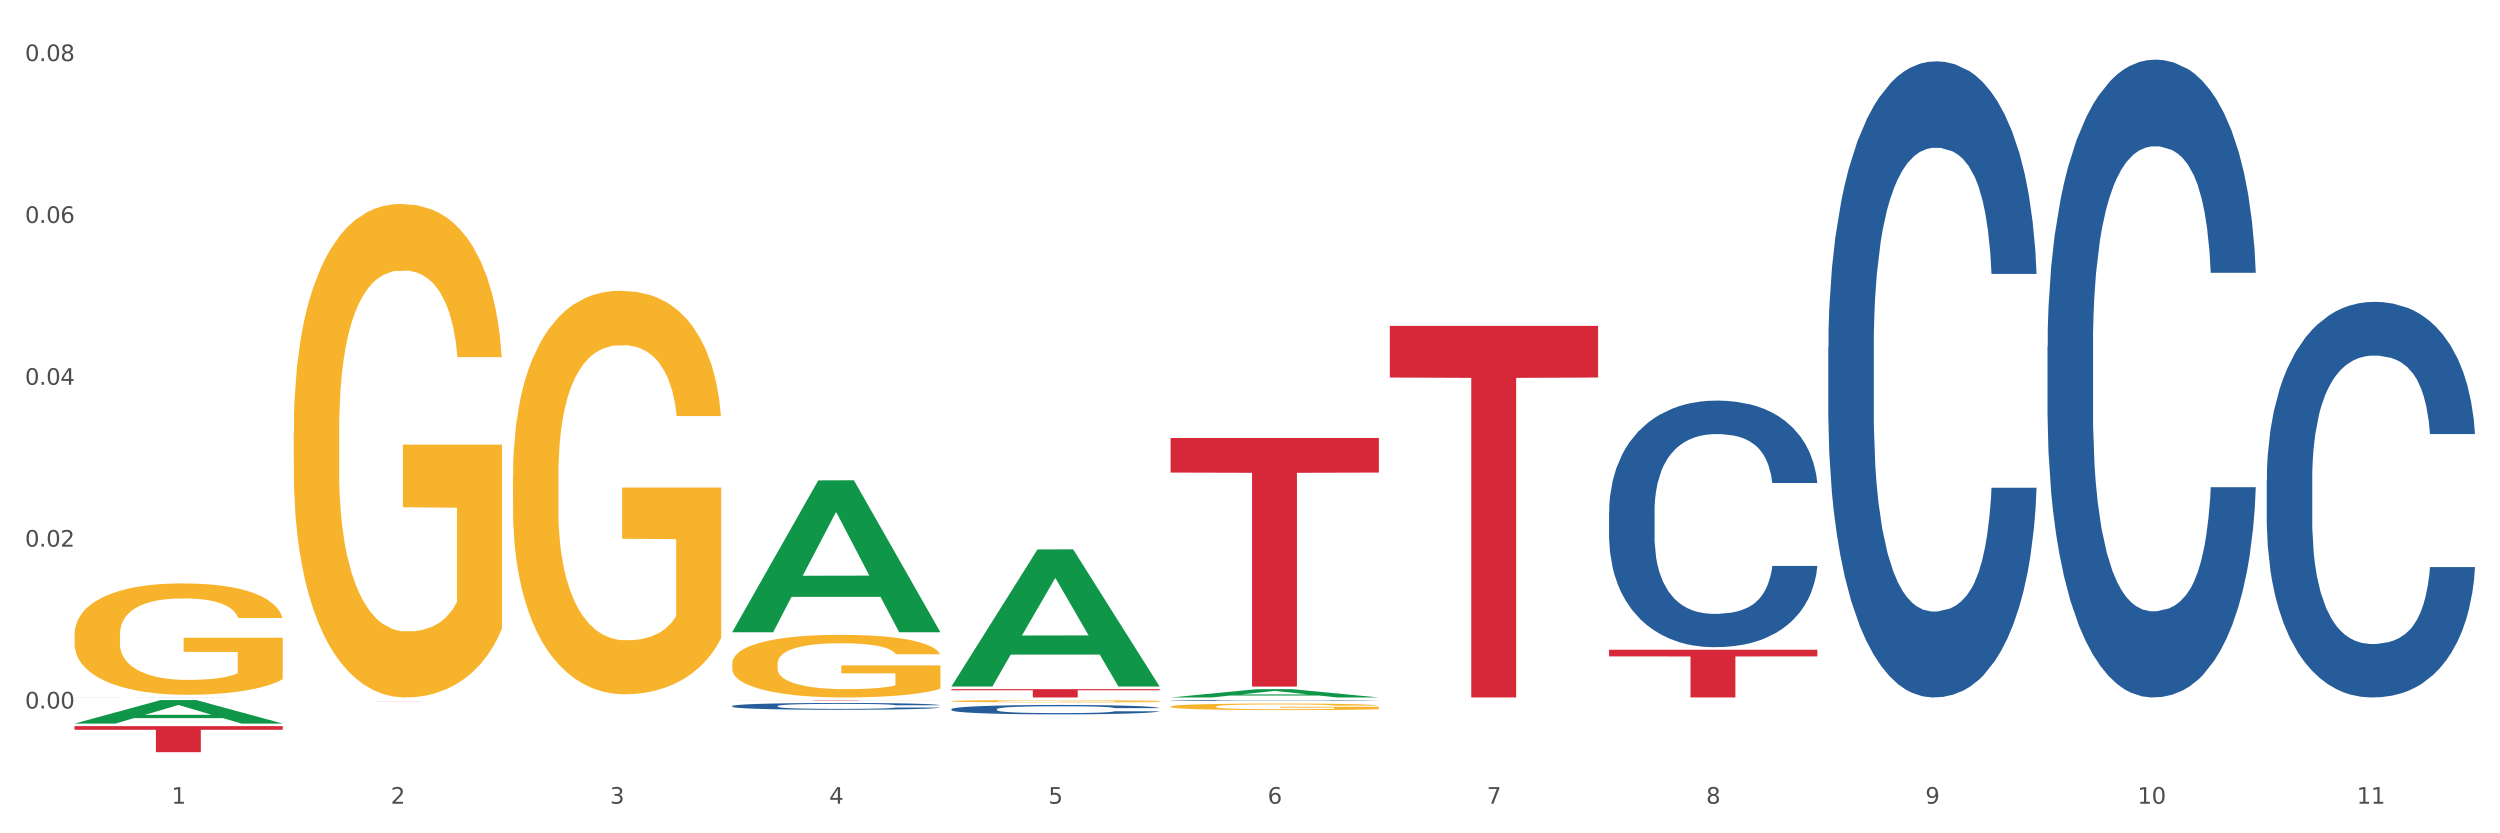 <?xml version="1.0" encoding="utf-8" standalone="no"?>
<!DOCTYPE svg PUBLIC "-//W3C//DTD SVG 1.1//EN"
  "http://www.w3.org/Graphics/SVG/1.1/DTD/svg11.dtd">
<svg xmlns:xlink="http://www.w3.org/1999/xlink" width="1080pt" height="360pt" viewBox="0 0 1080 360" xmlns="http://www.w3.org/2000/svg" version="1.1">
 <rect x="0" y="0" width="1080" height="360" fill="#333333" stroke="none"/>
 <defs>
  <style type="text/css">*{stroke-linejoin: round; stroke-linecap: butt}</style>
 </defs>
 <g id="figure_1">
  <g id="patch_1">
   <path d="M 0 360 
L 1080 360 
L 1080 0 
L 0 0 
z
" style="fill: #ffffff; stroke: #ffffff; stroke-linejoin: miter"/>
  </g>
  <g id="axes_1">
   <g id="matplotlib.axis_1">
    <g id="xtick_1">
     <g id="text_1">
      <!-- 1 -->
      <g style="fill: #4d4d4d" transform="translate(74.106 347.204) scale(0.096 -0.096)">
       <defs>
        <path id="DejaVuSans-31" d="M 794 531 
L 1825 531 
L 1825 4091 
L 703 3866 
L 703 4441 
L 1819 4666 
L 2450 4666 
L 2450 531 
L 3481 531 
L 3481 0 
L 794 0 
L 794 531 
z
" transform="scale(0.016)"/>
       </defs>
       <use xlink:href="#DejaVuSans-31"/>
      </g>
     </g>
    </g>
    <g id="xtick_2">
     <g id="text_2">
      <!-- 2 -->
      <g style="fill: #4d4d4d" transform="translate(168.812 347.204) scale(0.096 -0.096)">
       <defs>
        <path id="DejaVuSans-32" d="M 1228 531 
L 3431 531 
L 3431 0 
L 469 0 
L 469 531 
Q 828 903 1448 1529 
Q 2069 2156 2228 2338 
Q 2531 2678 2651 2914 
Q 2772 3150 2772 3378 
Q 2772 3750 2511 3984 
Q 2250 4219 1831 4219 
Q 1534 4219 1204 4116 
Q 875 4013 500 3803 
L 500 4441 
Q 881 4594 1212 4672 
Q 1544 4750 1819 4750 
Q 2544 4750 2975 4387 
Q 3406 4025 3406 3419 
Q 3406 3131 3298 2873 
Q 3191 2616 2906 2266 
Q 2828 2175 2409 1742 
Q 1991 1309 1228 531 
z
" transform="scale(0.016)"/>
       </defs>
       <use xlink:href="#DejaVuSans-32"/>
      </g>
     </g>
    </g>
    <g id="xtick_3">
     <g id="text_3">
      <!-- 3 -->
      <g style="fill: #4d4d4d" transform="translate(263.517 347.204) scale(0.096 -0.096)">
       <defs>
        <path id="DejaVuSans-33" d="M 2597 2516 
Q 3050 2419 3304 2112 
Q 3559 1806 3559 1356 
Q 3559 666 3084 287 
Q 2609 -91 1734 -91 
Q 1441 -91 1130 -33 
Q 819 25 488 141 
L 488 750 
Q 750 597 1062 519 
Q 1375 441 1716 441 
Q 2309 441 2620 675 
Q 2931 909 2931 1356 
Q 2931 1769 2642 2001 
Q 2353 2234 1838 2234 
L 1294 2234 
L 1294 2753 
L 1863 2753 
Q 2328 2753 2575 2939 
Q 2822 3125 2822 3475 
Q 2822 3834 2567 4026 
Q 2313 4219 1838 4219 
Q 1578 4219 1281 4162 
Q 984 4106 628 3988 
L 628 4550 
Q 988 4650 1302 4700 
Q 1616 4750 1894 4750 
Q 2613 4750 3031 4423 
Q 3450 4097 3450 3541 
Q 3450 3153 3228 2886 
Q 3006 2619 2597 2516 
z
" transform="scale(0.016)"/>
       </defs>
       <use xlink:href="#DejaVuSans-33"/>
      </g>
     </g>
    </g>
    <g id="xtick_4">
     <g id="text_4">
      <!-- 4 -->
      <g style="fill: #4d4d4d" transform="translate(358.223 347.204) scale(0.096 -0.096)">
       <defs>
        <path id="DejaVuSans-34" d="M 2419 4116 
L 825 1625 
L 2419 1625 
L 2419 4116 
z
M 2253 4666 
L 3047 4666 
L 3047 1625 
L 3713 1625 
L 3713 1100 
L 3047 1100 
L 3047 0 
L 2419 0 
L 2419 1100 
L 313 1100 
L 313 1709 
L 2253 4666 
z
" transform="scale(0.016)"/>
       </defs>
       <use xlink:href="#DejaVuSans-34"/>
      </g>
     </g>
    </g>
    <g id="xtick_5">
     <g id="text_5">
      <!-- 5 -->
      <g style="fill: #4d4d4d" transform="translate(452.928 347.204) scale(0.096 -0.096)">
       <defs>
        <path id="DejaVuSans-35" d="M 691 4666 
L 3169 4666 
L 3169 4134 
L 1269 4134 
L 1269 2991 
Q 1406 3038 1543 3061 
Q 1681 3084 1819 3084 
Q 2600 3084 3056 2656 
Q 3513 2228 3513 1497 
Q 3513 744 3044 326 
Q 2575 -91 1722 -91 
Q 1428 -91 1123 -41 
Q 819 9 494 109 
L 494 744 
Q 775 591 1075 516 
Q 1375 441 1709 441 
Q 2250 441 2565 725 
Q 2881 1009 2881 1497 
Q 2881 1984 2565 2268 
Q 2250 2553 1709 2553 
Q 1456 2553 1204 2497 
Q 953 2441 691 2322 
L 691 4666 
z
" transform="scale(0.016)"/>
       </defs>
       <use xlink:href="#DejaVuSans-35"/>
      </g>
     </g>
    </g>
    <g id="xtick_6">
     <g id="text_6">
      <!-- 6 -->
      <g style="fill: #4d4d4d" transform="translate(547.634 347.204) scale(0.096 -0.096)">
       <defs>
        <path id="DejaVuSans-36" d="M 2113 2584 
Q 1688 2584 1439 2293 
Q 1191 2003 1191 1497 
Q 1191 994 1439 701 
Q 1688 409 2113 409 
Q 2538 409 2786 701 
Q 3034 994 3034 1497 
Q 3034 2003 2786 2293 
Q 2538 2584 2113 2584 
z
M 3366 4563 
L 3366 3988 
Q 3128 4100 2886 4159 
Q 2644 4219 2406 4219 
Q 1781 4219 1451 3797 
Q 1122 3375 1075 2522 
Q 1259 2794 1537 2939 
Q 1816 3084 2150 3084 
Q 2853 3084 3261 2657 
Q 3669 2231 3669 1497 
Q 3669 778 3244 343 
Q 2819 -91 2113 -91 
Q 1303 -91 875 529 
Q 447 1150 447 2328 
Q 447 3434 972 4092 
Q 1497 4750 2381 4750 
Q 2619 4750 2861 4703 
Q 3103 4656 3366 4563 
z
" transform="scale(0.016)"/>
       </defs>
       <use xlink:href="#DejaVuSans-36"/>
      </g>
     </g>
    </g>
    <g id="xtick_7">
     <g id="text_7">
      <!-- 7 -->
      <g style="fill: #4d4d4d" transform="translate(642.339 347.204) scale(0.096 -0.096)">
       <defs>
        <path id="DejaVuSans-37" d="M 525 4666 
L 3525 4666 
L 3525 4397 
L 1831 0 
L 1172 0 
L 2766 4134 
L 525 4134 
L 525 4666 
z
" transform="scale(0.016)"/>
       </defs>
       <use xlink:href="#DejaVuSans-37"/>
      </g>
     </g>
    </g>
    <g id="xtick_8">
     <g id="text_8">
      <!-- 8 -->
      <g style="fill: #4d4d4d" transform="translate(737.044 347.204) scale(0.096 -0.096)">
       <defs>
        <path id="DejaVuSans-38" d="M 2034 2216 
Q 1584 2216 1326 1975 
Q 1069 1734 1069 1313 
Q 1069 891 1326 650 
Q 1584 409 2034 409 
Q 2484 409 2743 651 
Q 3003 894 3003 1313 
Q 3003 1734 2745 1975 
Q 2488 2216 2034 2216 
z
M 1403 2484 
Q 997 2584 770 2862 
Q 544 3141 544 3541 
Q 544 4100 942 4425 
Q 1341 4750 2034 4750 
Q 2731 4750 3128 4425 
Q 3525 4100 3525 3541 
Q 3525 3141 3298 2862 
Q 3072 2584 2669 2484 
Q 3125 2378 3379 2068 
Q 3634 1759 3634 1313 
Q 3634 634 3220 271 
Q 2806 -91 2034 -91 
Q 1263 -91 848 271 
Q 434 634 434 1313 
Q 434 1759 690 2068 
Q 947 2378 1403 2484 
z
M 1172 3481 
Q 1172 3119 1398 2916 
Q 1625 2713 2034 2713 
Q 2441 2713 2670 2916 
Q 2900 3119 2900 3481 
Q 2900 3844 2670 4047 
Q 2441 4250 2034 4250 
Q 1625 4250 1398 4047 
Q 1172 3844 1172 3481 
z
" transform="scale(0.016)"/>
       </defs>
       <use xlink:href="#DejaVuSans-38"/>
      </g>
     </g>
    </g>
    <g id="xtick_9">
     <g id="text_9">
      <!-- 9 -->
      <g style="fill: #4d4d4d" transform="translate(831.75 347.204) scale(0.096 -0.096)">
       <defs>
        <path id="DejaVuSans-39" d="M 703 97 
L 703 672 
Q 941 559 1184 500 
Q 1428 441 1663 441 
Q 2288 441 2617 861 
Q 2947 1281 2994 2138 
Q 2813 1869 2534 1725 
Q 2256 1581 1919 1581 
Q 1219 1581 811 2004 
Q 403 2428 403 3163 
Q 403 3881 828 4315 
Q 1253 4750 1959 4750 
Q 2769 4750 3195 4129 
Q 3622 3509 3622 2328 
Q 3622 1225 3098 567 
Q 2575 -91 1691 -91 
Q 1453 -91 1209 -44 
Q 966 3 703 97 
z
M 1959 2075 
Q 2384 2075 2632 2365 
Q 2881 2656 2881 3163 
Q 2881 3666 2632 3958 
Q 2384 4250 1959 4250 
Q 1534 4250 1286 3958 
Q 1038 3666 1038 3163 
Q 1038 2656 1286 2365 
Q 1534 2075 1959 2075 
z
" transform="scale(0.016)"/>
       </defs>
       <use xlink:href="#DejaVuSans-39"/>
      </g>
     </g>
    </g>
    <g id="xtick_10">
     <g id="text_10">
      <!-- 10 -->
      <g style="fill: #4d4d4d" transform="translate(923.401 347.204) scale(0.096 -0.096)">
       <defs>
        <path id="DejaVuSans-30" d="M 2034 4250 
Q 1547 4250 1301 3770 
Q 1056 3291 1056 2328 
Q 1056 1369 1301 889 
Q 1547 409 2034 409 
Q 2525 409 2770 889 
Q 3016 1369 3016 2328 
Q 3016 3291 2770 3770 
Q 2525 4250 2034 4250 
z
M 2034 4750 
Q 2819 4750 3233 4129 
Q 3647 3509 3647 2328 
Q 3647 1150 3233 529 
Q 2819 -91 2034 -91 
Q 1250 -91 836 529 
Q 422 1150 422 2328 
Q 422 3509 836 4129 
Q 1250 4750 2034 4750 
z
" transform="scale(0.016)"/>
       </defs>
       <use xlink:href="#DejaVuSans-31"/>
       <use xlink:href="#DejaVuSans-30" transform="translate(63.623 0)"/>
      </g>
     </g>
    </g>
    <g id="xtick_11">
     <g id="text_11">
      <!-- 11 -->
      <g style="fill: #4d4d4d" transform="translate(1018.107 347.204) scale(0.096 -0.096)">
       <use xlink:href="#DejaVuSans-31"/>
       <use xlink:href="#DejaVuSans-31" transform="translate(63.623 0)"/>
      </g>
     </g>
    </g>
    <g id="xtick_12"/>
    <g id="xtick_13"/>
    <g id="xtick_14"/>
    <g id="xtick_15"/>
    <g id="xtick_16"/>
    <g id="xtick_17"/>
    <g id="xtick_18"/>
    <g id="xtick_19"/>
    <g id="xtick_20"/>
    <g id="xtick_21"/>
   </g>
   <g id="matplotlib.axis_2">
    <g id="ytick_1">
     <g id="text_12">
      <!-- 0.00 -->
      <g style="fill: #4d4d4d" transform="translate(10.8 306.071) scale(0.096 -0.096)">
       <defs>
        <path id="DejaVuSans-2e" d="M 684 794 
L 1344 794 
L 1344 0 
L 684 0 
L 684 794 
z
" transform="scale(0.016)"/>
       </defs>
       <use xlink:href="#DejaVuSans-30"/>
       <use xlink:href="#DejaVuSans-2e" transform="translate(63.623 0)"/>
       <use xlink:href="#DejaVuSans-30" transform="translate(95.41 0)"/>
       <use xlink:href="#DejaVuSans-30" transform="translate(159.033 0)"/>
      </g>
     </g>
    </g>
    <g id="ytick_2">
     <g id="text_13">
      <!-- 0.02 -->
      <g style="fill: #4d4d4d" transform="translate(10.8 236.151) scale(0.096 -0.096)">
       <use xlink:href="#DejaVuSans-30"/>
       <use xlink:href="#DejaVuSans-2e" transform="translate(63.623 0)"/>
       <use xlink:href="#DejaVuSans-30" transform="translate(95.41 0)"/>
       <use xlink:href="#DejaVuSans-32" transform="translate(159.033 0)"/>
      </g>
     </g>
    </g>
    <g id="ytick_3">
     <g id="text_14">
      <!-- 0.04 -->
      <g style="fill: #4d4d4d" transform="translate(10.8 166.231) scale(0.096 -0.096)">
       <use xlink:href="#DejaVuSans-30"/>
       <use xlink:href="#DejaVuSans-2e" transform="translate(63.623 0)"/>
       <use xlink:href="#DejaVuSans-30" transform="translate(95.41 0)"/>
       <use xlink:href="#DejaVuSans-34" transform="translate(159.033 0)"/>
      </g>
     </g>
    </g>
    <g id="ytick_4">
     <g id="text_15">
      <!-- 0.06 -->
      <g style="fill: #4d4d4d" transform="translate(10.8 96.311) scale(0.096 -0.096)">
       <use xlink:href="#DejaVuSans-30"/>
       <use xlink:href="#DejaVuSans-2e" transform="translate(63.623 0)"/>
       <use xlink:href="#DejaVuSans-30" transform="translate(95.41 0)"/>
       <use xlink:href="#DejaVuSans-36" transform="translate(159.033 0)"/>
      </g>
     </g>
    </g>
    <g id="ytick_5">
     <g id="text_16">
      <!-- 0.08 -->
      <g style="fill: #4d4d4d" transform="translate(10.8 26.391) scale(0.096 -0.096)">
       <use xlink:href="#DejaVuSans-30"/>
       <use xlink:href="#DejaVuSans-2e" transform="translate(63.623 0)"/>
       <use xlink:href="#DejaVuSans-30" transform="translate(95.41 0)"/>
       <use xlink:href="#DejaVuSans-38" transform="translate(159.033 0)"/>
      </g>
     </g>
    </g>
    <g id="ytick_6"/>
    <g id="ytick_7"/>
    <g id="ytick_8"/>
    <g id="ytick_9"/>
   </g>
   <g id="PolyCollection_1">
    <path d="M 32.175 312.57 
L 32.268 312.56 
L 69.369 302.433 
L 84.766 302.424 
L 122.145 312.589 
L 104.337 312.589 
L 96.267 310.222 
L 57.96 310.222 
L 57.682 310.26 
L 49.891 312.589 
L 32.175 312.589 
L 32.175 312.57 
L 62.783 308.809 
L 91.444 308.8 
L 77.253 304.59 
L 77.067 304.571 
L 76.882 304.6 
L 62.691 308.8 
L 62.783 308.809 
L 32.175 312.57 
z
" clip-path="url(#pf0d6235895)" style="fill: #109648"/>
    <path d="M 316.291 302.424 
L 406.262 302.424 
L 406.262 302.445 
L 370.871 302.445 
L 370.871 302.574 
L 351.469 302.574 
L 351.469 302.445 
L 316.291 302.445 
L 316.291 302.424 
L 316.291 302.424 
z
" clip-path="url(#pf0d6235895)" style="fill: #d62839"/>
    <path d="M 410.997 297.696 
L 500.967 297.696 
L 500.967 298.199 
L 465.576 298.203 
L 465.576 301.317 
L 446.175 301.317 
L 446.175 298.203 
L 410.997 298.199 
L 410.997 297.699 
L 410.997 297.696 
z
" clip-path="url(#pf0d6235895)" style="fill: #d62839"/>
    <path d="M 505.702 189.23 
L 595.673 189.23 
L 595.673 204.152 
L 560.281 204.253 
L 560.281 296.611 
L 540.88 296.611 
L 540.88 204.253 
L 505.702 204.152 
L 505.702 189.331 
L 505.702 189.23 
z
" clip-path="url(#pf0d6235895)" style="fill: #d62839"/>
    <path d="M 600.408 140.783 
L 690.378 140.783 
L 690.378 163.092 
L 654.987 163.243 
L 654.987 301.317 
L 635.586 301.317 
L 635.586 163.243 
L 600.408 163.092 
L 600.408 140.934 
L 600.408 140.783 
z
" clip-path="url(#pf0d6235895)" style="fill: #d62839"/>
    <path d="M 695.113 280.699 
L 785.084 280.699 
L 785.084 283.565 
L 749.692 283.584 
L 749.692 301.317 
L 730.291 301.317 
L 730.291 283.584 
L 695.113 283.565 
L 695.113 280.719 
L 695.113 280.699 
z
" clip-path="url(#pf0d6235895)" style="fill: #d62839"/>
    <path d="M 32.175 274.27 
L 32.281 274.226 
L 32.281 272.644 
L 32.494 271.282 
L 33.556 267.986 
L 35.149 265.262 
L 36.318 263.811 
L 37.486 262.625 
L 38.867 261.438 
L 40.567 260.208 
L 43.647 258.406 
L 45.559 257.483 
L 47.896 256.517 
L 52.145 255.111 
L 55.225 254.32 
L 58.412 253.66 
L 63.617 252.869 
L 67.016 252.518 
L 70.627 252.254 
L 74.983 252.078 
L 78.275 252.034 
L 85.499 252.166 
L 91.659 252.562 
L 94.634 252.869 
L 98.458 253.397 
L 100.476 253.748 
L 103.769 254.451 
L 107.168 255.374 
L 109.505 256.165 
L 113.01 257.659 
L 115.666 259.153 
L 118.109 260.999 
L 119.383 262.273 
L 120.339 263.46 
L 121.189 264.822 
L 122.039 266.975 
L 102.919 266.975 
L 102.175 265.437 
L 101.007 263.987 
L 99.307 262.581 
L 97.82 261.702 
L 95.271 260.603 
L 92.934 259.9 
L 90.491 259.373 
L 87.517 258.934 
L 85.18 258.714 
L 81.887 258.538 
L 75.407 258.582 
L 71.052 258.934 
L 68.078 259.373 
L 66.166 259.769 
L 64.467 260.208 
L 62.555 260.823 
L 60.324 261.746 
L 58.731 262.581 
L 57.137 263.636 
L 55.863 264.69 
L 54.694 265.921 
L 53.738 267.239 
L 52.995 268.601 
L 52.357 270.271 
L 51.826 273.04 
L 51.826 279.06 
L 52.039 280.422 
L 52.57 282.224 
L 53.207 283.586 
L 54.269 285.212 
L 55.225 286.311 
L 57.031 287.893 
L 59.049 289.211 
L 60.643 290.046 
L 62.236 290.749 
L 64.998 291.716 
L 68.078 292.507 
L 70.734 292.99 
L 74.345 293.43 
L 76.788 293.605 
L 78.913 293.693 
L 84.118 293.693 
L 87.835 293.561 
L 91.978 293.254 
L 95.165 292.858 
L 97.82 292.375 
L 100.795 291.584 
L 102.707 290.837 
L 102.707 281.653 
L 79.338 281.609 
L 79.338 275.5 
L 122.145 275.5 
L 122.145 293.43 
L 120.339 294.352 
L 118.321 295.187 
L 116.197 295.934 
L 113.01 296.857 
L 109.186 297.736 
L 105.787 298.351 
L 102.175 298.879 
L 97.927 299.362 
L 92.403 299.801 
L 89.004 299.977 
L 84.755 300.109 
L 79.763 300.153 
L 75.407 300.065 
L 71.159 299.845 
L 66.697 299.45 
L 62.342 298.879 
L 59.049 298.307 
L 55.756 297.604 
L 52.251 296.681 
L 49.489 295.803 
L 47.365 295.012 
L 45.028 294.001 
L 42.479 292.683 
L 40.567 291.496 
L 38.867 290.266 
L 37.061 288.684 
L 35.787 287.321 
L 34.512 285.608 
L 33.768 284.333 
L 32.919 282.356 
L 32.281 279.587 
L 32.175 274.27 
z
" clip-path="url(#pf0d6235895)" style="fill: #f7b32b"/>
    <path d="M 32.175 301.285 
L 32.281 301.285 
L 32.281 301.284 
L 32.6 301.282 
L 33.77 301.278 
L 35.259 301.275 
L 37.811 301.272 
L 39.194 301.271 
L 41.002 301.269 
L 44.724 301.267 
L 48.978 301.265 
L 51.956 301.264 
L 54.189 301.263 
L 59.187 301.262 
L 62.059 301.261 
L 65.036 301.261 
L 67.589 301.26 
L 71.843 301.26 
L 75.246 301.26 
L 79.181 301.26 
L 82.477 301.26 
L 86.838 301.26 
L 93.219 301.261 
L 95.665 301.261 
L 98.961 301.262 
L 102.365 301.262 
L 105.13 301.263 
L 108.32 301.264 
L 111.617 301.266 
L 114.807 301.268 
L 117.041 301.27 
L 118.848 301.272 
L 120.444 301.274 
L 121.613 301.277 
L 122.145 301.279 
L 102.684 301.279 
L 102.152 301.277 
L 101.088 301.275 
L 100.025 301.273 
L 98.855 301.272 
L 97.047 301.271 
L 95.452 301.27 
L 92.793 301.269 
L 90.347 301.268 
L 88.327 301.268 
L 85.881 301.268 
L 80.67 301.267 
L 76.947 301.267 
L 74.608 301.268 
L 71.736 301.268 
L 69.29 301.268 
L 66.419 301.269 
L 64.186 301.269 
L 61.952 301.27 
L 60.676 301.271 
L 58.762 301.272 
L 57.486 301.273 
L 55.784 301.275 
L 54.827 301.276 
L 53.126 301.279 
L 52.381 301.281 
L 52.062 301.283 
L 51.849 301.284 
L 51.849 301.292 
L 52.487 301.296 
L 53.019 301.298 
L 53.87 301.3 
L 55.465 301.302 
L 57.805 301.304 
L 60.251 301.306 
L 62.271 301.307 
L 64.186 301.307 
L 66.1 301.308 
L 68.44 301.309 
L 70.354 301.309 
L 73.225 301.309 
L 76.628 301.309 
L 79.287 301.309 
L 84.711 301.309 
L 87.157 301.309 
L 89.496 301.308 
L 92.049 301.308 
L 94.069 301.307 
L 95.239 301.307 
L 97.153 301.306 
L 98.642 301.305 
L 99.919 301.303 
L 100.769 301.302 
L 101.726 301.301 
L 102.471 301.299 
L 102.684 301.298 
L 122.145 301.298 
L 121.72 301.3 
L 120.975 301.302 
L 119.487 301.304 
L 118.317 301.306 
L 116.509 301.307 
L 114.595 301.309 
L 111.936 301.311 
L 109.49 301.312 
L 106.937 301.313 
L 104.172 301.314 
L 99.174 301.315 
L 97.366 301.315 
L 93.538 301.316 
L 90.56 301.316 
L 86.2 301.317 
L 81.733 301.317 
L 77.054 301.317 
L 72.906 301.317 
L 68.333 301.317 
L 65.462 301.316 
L 62.271 301.316 
L 58.549 301.315 
L 55.04 301.314 
L 51.743 301.313 
L 48.659 301.312 
L 45.788 301.311 
L 42.065 301.308 
L 39.3 301.306 
L 37.28 301.304 
L 35.897 301.302 
L 34.515 301.3 
L 33.77 301.299 
L 32.6 301.295 
L 32.175 301.292 
L 32.175 301.285 
z
" clip-path="url(#pf0d6235895)" style="fill: #255c99"/>
    <path d="M 316.291 305.002 
L 316.398 304.999 
L 316.398 304.924 
L 316.717 304.822 
L 317.887 304.634 
L 319.376 304.492 
L 321.928 304.325 
L 323.31 304.255 
L 325.118 304.177 
L 328.84 304.051 
L 333.094 303.944 
L 336.072 303.885 
L 338.305 303.847 
L 343.304 303.78 
L 346.175 303.75 
L 349.153 303.726 
L 351.705 303.71 
L 355.959 303.691 
L 359.362 303.683 
L 363.297 303.681 
L 366.594 303.683 
L 370.954 303.694 
L 377.335 303.726 
L 379.781 303.745 
L 383.078 303.777 
L 386.481 303.82 
L 389.246 303.863 
L 392.436 303.925 
L 395.733 304.006 
L 398.924 304.108 
L 401.157 304.202 
L 402.965 304.301 
L 404.56 304.422 
L 405.73 304.553 
L 406.262 304.663 
L 386.8 304.663 
L 386.268 304.564 
L 385.205 304.457 
L 384.141 304.384 
L 382.971 304.325 
L 381.164 304.258 
L 379.568 304.215 
L 376.91 304.164 
L 374.464 304.132 
L 372.443 304.113 
L 369.997 304.097 
L 364.786 304.081 
L 361.064 304.081 
L 358.724 304.086 
L 355.853 304.1 
L 353.407 304.118 
L 350.535 304.151 
L 348.302 304.185 
L 346.069 304.231 
L 344.793 304.263 
L 342.878 304.322 
L 341.602 304.371 
L 339.901 304.454 
L 338.944 304.513 
L 337.242 304.666 
L 336.498 304.779 
L 336.178 304.857 
L 335.966 304.943 
L 335.966 305.362 
L 336.604 305.55 
L 337.136 305.63 
L 337.986 305.722 
L 339.582 305.84 
L 341.921 305.955 
L 344.367 306.038 
L 346.388 306.089 
L 348.302 306.127 
L 350.216 306.157 
L 352.556 306.183 
L 354.47 306.2 
L 357.342 306.216 
L 360.745 306.224 
L 363.403 306.224 
L 368.827 306.21 
L 371.273 306.197 
L 373.613 306.178 
L 376.165 306.149 
L 378.186 306.116 
L 379.356 306.092 
L 381.27 306.041 
L 382.759 305.987 
L 384.035 305.926 
L 384.886 305.872 
L 385.843 305.791 
L 386.587 305.7 
L 386.8 305.652 
L 406.262 305.652 
L 405.836 305.748 
L 405.092 305.842 
L 403.603 305.969 
L 402.433 306.041 
L 400.625 306.13 
L 398.711 306.205 
L 396.052 306.288 
L 393.606 306.35 
L 391.054 306.404 
L 388.289 306.452 
L 383.291 306.519 
L 381.483 306.538 
L 377.654 306.57 
L 374.676 306.589 
L 370.316 306.608 
L 365.849 306.618 
L 361.17 306.621 
L 357.023 306.616 
L 352.45 306.6 
L 349.578 306.584 
L 346.388 306.559 
L 342.666 306.522 
L 339.156 306.476 
L 335.859 306.422 
L 332.775 306.361 
L 329.904 306.291 
L 326.182 306.175 
L 323.417 306.063 
L 321.396 305.958 
L 320.014 305.869 
L 318.631 305.756 
L 317.887 305.679 
L 316.717 305.491 
L 316.291 305.316 
L 316.291 305.002 
z
" clip-path="url(#pf0d6235895)" style="fill: #255c99"/>
    <path d="M 410.997 306.368 
L 411.103 306.364 
L 411.103 306.26 
L 411.422 306.119 
L 412.592 305.86 
L 414.081 305.663 
L 416.633 305.433 
L 418.016 305.337 
L 419.824 305.23 
L 423.546 305.055 
L 427.8 304.907 
L 430.778 304.825 
L 433.011 304.774 
L 438.009 304.681 
L 440.881 304.64 
L 443.858 304.607 
L 446.411 304.584 
L 450.665 304.559 
L 454.068 304.547 
L 458.003 304.544 
L 461.299 304.547 
L 465.66 304.562 
L 472.041 304.607 
L 474.487 304.633 
L 477.783 304.677 
L 481.186 304.736 
L 483.951 304.796 
L 487.142 304.881 
L 490.439 304.992 
L 493.629 305.133 
L 495.862 305.263 
L 497.67 305.4 
L 499.266 305.567 
L 500.435 305.749 
L 500.967 305.901 
L 481.505 305.901 
L 480.974 305.763 
L 479.91 305.615 
L 478.847 305.515 
L 477.677 305.433 
L 475.869 305.341 
L 474.274 305.281 
L 471.615 305.211 
L 469.169 305.167 
L 467.149 305.141 
L 464.703 305.118 
L 459.491 305.096 
L 455.769 305.096 
L 453.43 305.103 
L 450.558 305.122 
L 448.112 305.148 
L 445.241 305.192 
L 443.008 305.241 
L 440.774 305.304 
L 439.498 305.348 
L 437.584 305.43 
L 436.308 305.496 
L 434.606 305.611 
L 433.649 305.693 
L 431.947 305.904 
L 431.203 306.06 
L 430.884 306.167 
L 430.671 306.286 
L 430.671 306.864 
L 431.309 307.124 
L 431.841 307.235 
L 432.692 307.361 
L 434.287 307.524 
L 436.627 307.684 
L 439.073 307.799 
L 441.093 307.869 
L 443.008 307.921 
L 444.922 307.962 
L 447.262 307.999 
L 449.176 308.021 
L 452.047 308.043 
L 455.45 308.055 
L 458.109 308.055 
L 463.533 308.036 
L 465.979 308.017 
L 468.318 307.991 
L 470.871 307.951 
L 472.891 307.906 
L 474.061 307.873 
L 475.975 307.802 
L 477.464 307.728 
L 478.74 307.643 
L 479.591 307.569 
L 480.548 307.458 
L 481.293 307.332 
L 481.505 307.265 
L 500.967 307.265 
L 500.542 307.398 
L 499.797 307.528 
L 498.308 307.702 
L 497.139 307.802 
L 495.331 307.925 
L 493.416 308.029 
L 490.758 308.143 
L 488.312 308.229 
L 485.759 308.303 
L 482.994 308.37 
L 477.996 308.462 
L 476.188 308.488 
L 472.36 308.533 
L 469.382 308.559 
L 465.022 308.585 
L 460.555 308.599 
L 455.876 308.603 
L 451.728 308.596 
L 447.155 308.574 
L 444.284 308.551 
L 441.093 308.518 
L 437.371 308.466 
L 433.862 308.403 
L 430.565 308.329 
L 427.481 308.244 
L 424.609 308.147 
L 420.887 307.988 
L 418.122 307.832 
L 416.102 307.687 
L 414.719 307.565 
L 413.337 307.409 
L 412.592 307.302 
L 411.422 307.042 
L 410.997 306.801 
L 410.997 306.368 
z
" clip-path="url(#pf0d6235895)" style="fill: #255c99"/>
    <path d="M 505.702 302.602 
L 505.809 302.602 
L 505.809 302.591 
L 506.128 302.578 
L 507.298 302.552 
L 508.786 302.533 
L 511.339 302.511 
L 512.721 302.501 
L 514.529 302.491 
L 518.251 302.474 
L 522.505 302.459 
L 525.483 302.451 
L 527.716 302.446 
L 532.715 302.437 
L 535.586 302.433 
L 538.564 302.43 
L 541.116 302.428 
L 545.37 302.425 
L 548.773 302.424 
L 552.708 302.424 
L 556.005 302.424 
L 560.365 302.426 
L 566.746 302.43 
L 569.192 302.432 
L 572.489 302.437 
L 575.892 302.443 
L 578.657 302.448 
L 581.847 302.457 
L 585.144 302.468 
L 588.335 302.481 
L 590.568 302.494 
L 592.376 302.507 
L 593.971 302.524 
L 595.141 302.541 
L 595.673 302.556 
L 576.211 302.556 
L 575.679 302.543 
L 574.616 302.528 
L 573.552 302.519 
L 572.382 302.511 
L 570.575 302.502 
L 568.979 302.496 
L 566.321 302.489 
L 563.875 302.485 
L 561.854 302.482 
L 559.408 302.48 
L 554.197 302.478 
L 550.475 302.478 
L 548.135 302.478 
L 545.264 302.48 
L 542.818 302.483 
L 539.946 302.487 
L 537.713 302.492 
L 535.48 302.498 
L 534.204 302.502 
L 532.289 302.51 
L 531.013 302.517 
L 529.312 302.528 
L 528.354 302.536 
L 526.653 302.557 
L 525.908 302.572 
L 525.589 302.582 
L 525.377 302.594 
L 525.377 302.651 
L 526.015 302.676 
L 526.547 302.687 
L 527.397 302.699 
L 528.993 302.715 
L 531.332 302.731 
L 533.778 302.742 
L 535.799 302.749 
L 537.713 302.754 
L 539.627 302.758 
L 541.967 302.761 
L 543.881 302.764 
L 546.753 302.766 
L 550.156 302.767 
L 552.814 302.767 
L 558.238 302.765 
L 560.684 302.763 
L 563.024 302.761 
L 565.576 302.757 
L 567.597 302.752 
L 568.767 302.749 
L 570.681 302.742 
L 572.17 302.735 
L 573.446 302.727 
L 574.297 302.719 
L 575.254 302.709 
L 575.998 302.696 
L 576.211 302.69 
L 595.673 302.69 
L 595.247 302.703 
L 594.503 302.715 
L 593.014 302.732 
L 591.844 302.742 
L 590.036 302.754 
L 588.122 302.764 
L 585.463 302.776 
L 583.017 302.784 
L 580.465 302.791 
L 577.7 302.798 
L 572.701 302.807 
L 570.894 302.809 
L 567.065 302.814 
L 564.087 302.816 
L 559.727 302.819 
L 555.26 302.82 
L 550.581 302.82 
L 546.434 302.82 
L 541.861 302.818 
L 538.989 302.815 
L 535.799 302.812 
L 532.077 302.807 
L 528.567 302.801 
L 525.27 302.794 
L 522.186 302.785 
L 519.315 302.776 
L 515.593 302.76 
L 512.828 302.745 
L 510.807 302.731 
L 509.425 302.719 
L 508.042 302.704 
L 507.298 302.693 
L 506.128 302.668 
L 505.702 302.644 
L 505.702 302.602 
z
" clip-path="url(#pf0d6235895)" style="fill: #255c99"/>
    <path d="M 505.702 305.239 
L 505.809 305.237 
L 505.809 305.144 
L 506.021 305.063 
L 507.083 304.869 
L 508.677 304.708 
L 509.845 304.622 
L 511.014 304.552 
L 512.394 304.482 
L 514.094 304.41 
L 517.174 304.303 
L 519.086 304.249 
L 521.423 304.192 
L 525.672 304.109 
L 528.753 304.062 
L 531.939 304.023 
L 537.144 303.976 
L 540.543 303.956 
L 544.155 303.94 
L 548.51 303.93 
L 551.803 303.927 
L 559.026 303.935 
L 565.187 303.958 
L 568.161 303.976 
L 571.985 304.008 
L 574.003 304.028 
L 577.296 304.07 
L 580.695 304.124 
L 583.032 304.171 
L 586.537 304.259 
L 589.193 304.347 
L 591.636 304.456 
L 592.911 304.531 
L 593.867 304.601 
L 594.717 304.682 
L 595.566 304.809 
L 576.446 304.809 
L 575.703 304.718 
L 574.534 304.633 
L 572.835 304.55 
L 571.348 304.498 
L 568.798 304.433 
L 566.461 304.391 
L 564.018 304.36 
L 561.044 304.334 
L 558.707 304.321 
L 555.414 304.311 
L 548.935 304.314 
L 544.58 304.334 
L 541.606 304.36 
L 539.694 304.384 
L 537.994 304.41 
L 536.082 304.446 
L 533.851 304.5 
L 532.258 304.55 
L 530.665 304.612 
L 529.39 304.674 
L 528.222 304.747 
L 527.266 304.825 
L 526.522 304.905 
L 525.885 305.003 
L 525.354 305.167 
L 525.354 305.522 
L 525.566 305.603 
L 526.097 305.709 
L 526.734 305.789 
L 527.797 305.885 
L 528.753 305.95 
L 530.558 306.043 
L 532.577 306.121 
L 534.17 306.171 
L 535.763 306.212 
L 538.525 306.269 
L 541.606 306.316 
L 544.261 306.344 
L 547.873 306.37 
L 550.316 306.381 
L 552.44 306.386 
L 557.645 306.386 
L 561.363 306.378 
L 565.505 306.36 
L 568.692 306.337 
L 571.348 306.308 
L 574.322 306.261 
L 576.234 306.217 
L 576.234 305.675 
L 552.865 305.673 
L 552.865 305.312 
L 595.673 305.312 
L 595.673 306.37 
L 593.867 306.425 
L 591.849 306.474 
L 589.724 306.518 
L 586.537 306.573 
L 582.713 306.624 
L 579.314 306.661 
L 575.703 306.692 
L 571.454 306.72 
L 565.93 306.746 
L 562.531 306.757 
L 558.282 306.765 
L 553.29 306.767 
L 548.935 306.762 
L 544.686 306.749 
L 540.225 306.726 
L 535.87 306.692 
L 532.577 306.658 
L 529.284 306.617 
L 525.778 306.562 
L 523.017 306.51 
L 520.892 306.464 
L 518.555 306.404 
L 516.006 306.326 
L 514.094 306.256 
L 512.394 306.184 
L 510.589 306.09 
L 509.314 306.01 
L 508.039 305.909 
L 507.296 305.833 
L 506.446 305.717 
L 505.809 305.553 
L 505.702 305.239 
z
" clip-path="url(#pf0d6235895)" style="fill: #f7b32b"/>
    <path d="M 126.88 302.866 
L 216.851 302.866 
L 216.851 302.873 
L 181.46 302.873 
L 181.46 302.913 
L 162.058 302.913 
L 162.058 302.873 
L 126.88 302.873 
L 126.88 302.866 
L 126.88 302.866 
z
" clip-path="url(#pf0d6235895)" style="fill: #d62839"/>
    <path d="M 316.291 286.76 
L 316.398 286.735 
L 316.398 285.845 
L 316.61 285.079 
L 317.672 283.225 
L 319.266 281.693 
L 320.434 280.877 
L 321.603 280.21 
L 322.983 279.543 
L 324.683 278.851 
L 327.763 277.837 
L 329.675 277.318 
L 332.012 276.775 
L 336.261 275.984 
L 339.342 275.539 
L 342.528 275.168 
L 347.733 274.723 
L 351.132 274.526 
L 354.744 274.377 
L 359.099 274.278 
L 362.392 274.254 
L 369.615 274.328 
L 375.776 274.55 
L 378.75 274.723 
L 382.574 275.02 
L 384.592 275.218 
L 387.885 275.613 
L 391.284 276.132 
L 393.621 276.577 
L 397.127 277.417 
L 399.782 278.258 
L 402.225 279.296 
L 403.5 280.012 
L 404.456 280.68 
L 405.306 281.446 
L 406.155 282.657 
L 387.035 282.657 
L 386.292 281.792 
L 385.123 280.976 
L 383.424 280.185 
L 381.937 279.691 
L 379.387 279.073 
L 377.051 278.678 
L 374.607 278.381 
L 371.633 278.134 
L 369.296 278.01 
L 366.003 277.912 
L 359.524 277.936 
L 355.169 278.134 
L 352.195 278.381 
L 350.283 278.604 
L 348.583 278.851 
L 346.671 279.197 
L 344.44 279.716 
L 342.847 280.185 
L 341.254 280.779 
L 339.979 281.372 
L 338.811 282.064 
L 337.855 282.805 
L 337.111 283.571 
L 336.474 284.511 
L 335.943 286.068 
L 335.943 289.454 
L 336.155 290.22 
L 336.686 291.233 
L 337.323 291.999 
L 338.386 292.914 
L 339.342 293.532 
L 341.147 294.421 
L 343.166 295.163 
L 344.759 295.633 
L 346.352 296.028 
L 349.114 296.572 
L 352.195 297.017 
L 354.85 297.288 
L 358.462 297.536 
L 360.905 297.634 
L 363.029 297.684 
L 368.234 297.684 
L 371.952 297.61 
L 376.095 297.437 
L 379.281 297.214 
L 381.937 296.942 
L 384.911 296.498 
L 386.823 296.077 
L 386.823 290.912 
L 363.454 290.887 
L 363.454 287.452 
L 406.262 287.452 
L 406.262 297.536 
L 404.456 298.055 
L 402.438 298.524 
L 400.313 298.944 
L 397.127 299.463 
L 393.303 299.958 
L 389.903 300.304 
L 386.292 300.6 
L 382.043 300.872 
L 376.519 301.119 
L 373.12 301.218 
L 368.871 301.292 
L 363.879 301.317 
L 359.524 301.268 
L 355.275 301.144 
L 350.814 300.922 
L 346.459 300.6 
L 343.166 300.279 
L 339.873 299.884 
L 336.367 299.365 
L 333.606 298.87 
L 331.481 298.425 
L 329.144 297.857 
L 326.595 297.115 
L 324.683 296.448 
L 322.983 295.756 
L 321.178 294.866 
L 319.903 294.1 
L 318.628 293.136 
L 317.885 292.42 
L 317.035 291.307 
L 316.398 289.75 
L 316.291 286.76 
z
" clip-path="url(#pf0d6235895)" style="fill: #f7b32b"/>
    <path d="M 221.586 206.16 
L 221.692 206.001 
L 221.692 200.269 
L 221.905 195.333 
L 222.967 183.391 
L 224.56 173.519 
L 225.729 168.265 
L 226.897 163.966 
L 228.278 159.667 
L 229.978 155.209 
L 233.058 148.681 
L 234.97 145.337 
L 237.307 141.834 
L 241.556 136.739 
L 244.636 133.873 
L 247.823 131.485 
L 253.028 128.619 
L 256.427 127.345 
L 260.038 126.389 
L 264.394 125.753 
L 267.686 125.593 
L 274.91 126.071 
L 281.07 127.504 
L 284.045 128.619 
L 287.869 130.529 
L 289.887 131.803 
L 293.18 134.351 
L 296.579 137.694 
L 298.916 140.56 
L 302.421 145.974 
L 305.077 151.387 
L 307.52 158.075 
L 308.794 162.692 
L 309.75 166.991 
L 310.6 171.927 
L 311.45 179.729 
L 292.33 179.729 
L 291.586 174.156 
L 290.418 168.902 
L 288.718 163.807 
L 287.231 160.622 
L 284.682 156.642 
L 282.345 154.094 
L 279.902 152.184 
L 276.928 150.591 
L 274.591 149.795 
L 271.298 149.158 
L 264.818 149.318 
L 260.463 150.591 
L 257.489 152.184 
L 255.577 153.617 
L 253.878 155.209 
L 251.966 157.438 
L 249.735 160.782 
L 248.142 163.807 
L 246.548 167.628 
L 245.274 171.449 
L 244.105 175.908 
L 243.149 180.684 
L 242.406 185.62 
L 241.768 191.671 
L 241.237 201.702 
L 241.237 223.515 
L 241.45 228.451 
L 241.981 234.979 
L 242.618 239.915 
L 243.68 245.806 
L 244.636 249.787 
L 246.442 255.519 
L 248.46 260.296 
L 250.054 263.321 
L 251.647 265.868 
L 254.409 269.371 
L 257.489 272.237 
L 260.145 273.989 
L 263.756 275.581 
L 266.199 276.218 
L 268.324 276.536 
L 273.529 276.536 
L 277.246 276.059 
L 281.389 274.944 
L 284.576 273.511 
L 287.231 271.76 
L 290.206 268.894 
L 292.118 266.187 
L 292.118 232.909 
L 268.749 232.75 
L 268.749 210.618 
L 311.556 210.618 
L 311.556 275.581 
L 309.75 278.925 
L 307.732 281.95 
L 305.608 284.657 
L 302.421 288 
L 298.597 291.185 
L 295.198 293.414 
L 291.586 295.325 
L 287.338 297.076 
L 281.814 298.668 
L 278.415 299.305 
L 274.166 299.783 
L 269.174 299.942 
L 264.818 299.624 
L 260.57 298.828 
L 256.108 297.395 
L 251.753 295.325 
L 248.46 293.255 
L 245.167 290.707 
L 241.662 287.364 
L 238.9 284.179 
L 236.776 281.313 
L 234.439 277.651 
L 231.89 272.874 
L 229.978 268.575 
L 228.278 264.117 
L 226.472 258.385 
L 225.198 253.449 
L 223.923 247.239 
L 223.179 242.622 
L 222.33 235.457 
L 221.692 225.426 
L 221.586 206.16 
z
" clip-path="url(#pf0d6235895)" style="fill: #f7b32b"/>
    <path d="M 126.88 186.62 
L 126.987 186.425 
L 126.987 179.415 
L 127.199 173.378 
L 128.261 158.773 
L 129.855 146.7 
L 131.023 140.274 
L 132.192 135.016 
L 133.572 129.758 
L 135.272 124.306 
L 138.352 116.322 
L 140.264 112.233 
L 142.601 107.948 
L 146.85 101.717 
L 149.931 98.212 
L 153.117 95.291 
L 158.322 91.786 
L 161.721 90.228 
L 165.333 89.06 
L 169.688 88.281 
L 172.981 88.086 
L 180.204 88.67 
L 186.365 90.423 
L 189.339 91.786 
L 193.163 94.123 
L 195.181 95.68 
L 198.474 98.796 
L 201.873 102.885 
L 204.21 106.391 
L 207.716 113.012 
L 210.371 119.632 
L 212.814 127.811 
L 214.089 133.458 
L 215.045 138.716 
L 215.895 144.753 
L 216.744 154.295 
L 197.624 154.295 
L 196.881 147.479 
L 195.712 141.053 
L 194.013 134.821 
L 192.526 130.927 
L 189.976 126.059 
L 187.64 122.943 
L 185.196 120.606 
L 182.222 118.659 
L 179.885 117.685 
L 176.592 116.906 
L 170.113 117.101 
L 165.758 118.659 
L 162.784 120.606 
L 160.872 122.359 
L 159.172 124.306 
L 157.26 127.032 
L 155.029 131.122 
L 153.436 134.821 
L 151.843 139.495 
L 150.568 144.169 
L 149.4 149.621 
L 148.444 155.463 
L 147.7 161.5 
L 147.063 168.9 
L 146.532 181.168 
L 146.532 207.846 
L 146.744 213.883 
L 147.275 221.867 
L 147.912 227.903 
L 148.975 235.108 
L 149.931 239.977 
L 151.736 246.987 
L 153.755 252.829 
L 155.348 256.529 
L 156.941 259.645 
L 159.703 263.929 
L 162.784 267.434 
L 165.439 269.576 
L 169.051 271.523 
L 171.494 272.302 
L 173.618 272.692 
L 178.823 272.692 
L 182.541 272.107 
L 186.684 270.744 
L 189.87 268.992 
L 192.526 266.85 
L 195.5 263.344 
L 197.412 260.034 
L 197.412 219.335 
L 174.043 219.14 
L 174.043 192.073 
L 216.851 192.073 
L 216.851 271.523 
L 215.045 275.613 
L 213.027 279.312 
L 210.902 282.623 
L 207.716 286.712 
L 203.892 290.607 
L 200.492 293.333 
L 196.881 295.67 
L 192.632 297.812 
L 187.108 299.759 
L 183.709 300.538 
L 179.46 301.122 
L 174.468 301.317 
L 170.113 300.928 
L 165.864 299.954 
L 161.403 298.201 
L 157.048 295.67 
L 153.755 293.138 
L 150.462 290.023 
L 146.956 285.933 
L 144.195 282.039 
L 142.07 278.533 
L 139.733 274.055 
L 137.184 268.213 
L 135.272 262.955 
L 133.572 257.502 
L 131.767 250.492 
L 130.492 244.455 
L 129.217 236.861 
L 128.474 231.214 
L 127.624 222.451 
L 126.987 210.183 
L 126.88 186.62 
z
" clip-path="url(#pf0d6235895)" style="fill: #f7b32b"/>
    <path d="M 410.997 302.892 
L 411.103 302.891 
L 411.103 302.858 
L 411.316 302.829 
L 412.378 302.76 
L 413.971 302.702 
L 415.14 302.672 
L 416.308 302.647 
L 417.689 302.622 
L 419.388 302.596 
L 422.469 302.558 
L 424.381 302.538 
L 426.718 302.518 
L 430.967 302.489 
L 434.047 302.472 
L 437.234 302.458 
L 442.439 302.441 
L 445.838 302.434 
L 449.449 302.428 
L 453.804 302.425 
L 457.097 302.424 
L 464.32 302.427 
L 470.481 302.435 
L 473.456 302.441 
L 477.28 302.452 
L 479.298 302.46 
L 482.591 302.475 
L 485.99 302.494 
L 488.327 302.511 
L 491.832 302.542 
L 494.488 302.574 
L 496.931 302.613 
L 498.205 302.639 
L 499.161 302.664 
L 500.011 302.693 
L 500.861 302.738 
L 481.741 302.738 
L 480.997 302.706 
L 479.829 302.675 
L 478.129 302.646 
L 476.642 302.627 
L 474.093 302.604 
L 471.756 302.589 
L 469.313 302.578 
L 466.339 302.569 
L 464.002 302.564 
L 460.709 302.561 
L 454.229 302.562 
L 449.874 302.569 
L 446.9 302.578 
L 444.988 302.587 
L 443.288 302.596 
L 441.376 302.609 
L 439.146 302.628 
L 437.552 302.646 
L 435.959 302.668 
L 434.684 302.69 
L 433.516 302.716 
L 432.56 302.744 
L 431.816 302.773 
L 431.179 302.808 
L 430.648 302.866 
L 430.648 302.993 
L 430.86 303.022 
L 431.392 303.059 
L 432.029 303.088 
L 433.091 303.122 
L 434.047 303.146 
L 435.853 303.179 
L 437.871 303.207 
L 439.464 303.224 
L 441.058 303.239 
L 443.82 303.259 
L 446.9 303.276 
L 449.556 303.286 
L 453.167 303.295 
L 455.61 303.299 
L 457.735 303.301 
L 462.94 303.301 
L 466.657 303.298 
L 470.8 303.292 
L 473.987 303.283 
L 476.642 303.273 
L 479.616 303.257 
L 481.528 303.241 
L 481.528 303.047 
L 458.16 303.047 
L 458.16 302.918 
L 500.967 302.918 
L 500.967 303.295 
L 499.161 303.315 
L 497.143 303.332 
L 495.019 303.348 
L 491.832 303.368 
L 488.008 303.386 
L 484.609 303.399 
L 480.997 303.41 
L 476.748 303.42 
L 471.225 303.43 
L 467.826 303.433 
L 463.577 303.436 
L 458.584 303.437 
L 454.229 303.435 
L 449.98 303.431 
L 445.519 303.422 
L 441.164 303.41 
L 437.871 303.398 
L 434.578 303.383 
L 431.073 303.364 
L 428.311 303.345 
L 426.187 303.329 
L 423.85 303.307 
L 421.3 303.28 
L 419.388 303.255 
L 417.689 303.229 
L 415.883 303.196 
L 414.608 303.167 
L 413.334 303.131 
L 412.59 303.104 
L 411.74 303.062 
L 411.103 303.004 
L 410.997 302.892 
z
" clip-path="url(#pf0d6235895)" style="fill: #f7b32b"/>
    <path d="M 789.819 149.973 
L 789.925 149.722 
L 789.925 142.694 
L 790.244 133.157 
L 791.414 115.588 
L 792.903 102.286 
L 795.455 86.724 
L 796.838 80.199 
L 798.646 72.92 
L 802.368 61.124 
L 806.622 51.085 
L 809.6 45.563 
L 811.833 42.049 
L 816.831 35.774 
L 819.703 33.014 
L 822.68 30.755 
L 825.233 29.249 
L 829.487 27.492 
L 832.89 26.739 
L 836.825 26.488 
L 840.121 26.739 
L 844.482 27.743 
L 850.862 30.755 
L 853.308 32.512 
L 856.605 35.523 
L 860.008 39.539 
L 862.773 43.555 
L 865.964 49.328 
L 869.261 56.857 
L 872.451 66.395 
L 874.684 75.179 
L 876.492 84.466 
L 878.087 95.76 
L 879.257 108.058 
L 879.789 118.349 
L 860.327 118.349 
L 859.796 109.062 
L 858.732 99.023 
L 857.669 92.246 
L 856.499 86.724 
L 854.691 80.45 
L 853.096 76.434 
L 850.437 71.665 
L 847.991 68.653 
L 845.97 66.897 
L 843.524 65.391 
L 838.313 63.885 
L 834.591 63.885 
L 832.252 64.387 
L 829.38 65.642 
L 826.934 67.399 
L 824.063 70.41 
L 821.83 73.673 
L 819.596 77.94 
L 818.32 80.952 
L 816.406 86.473 
L 815.13 90.991 
L 813.428 98.772 
L 812.471 104.293 
L 810.769 118.6 
L 810.025 129.141 
L 809.706 136.419 
L 809.493 144.451 
L 809.493 183.605 
L 810.131 201.174 
L 810.663 208.703 
L 811.514 217.237 
L 813.109 228.28 
L 815.449 239.072 
L 817.895 246.853 
L 819.915 251.622 
L 821.83 255.136 
L 823.744 257.896 
L 826.083 260.406 
L 827.998 261.912 
L 830.869 263.418 
L 834.272 264.171 
L 836.931 264.171 
L 842.355 262.916 
L 844.801 261.661 
L 847.14 259.904 
L 849.693 257.143 
L 851.713 254.132 
L 852.883 251.873 
L 854.797 247.104 
L 856.286 242.084 
L 857.562 236.312 
L 858.413 231.292 
L 859.37 223.762 
L 860.115 215.229 
L 860.327 210.711 
L 879.789 210.711 
L 879.364 219.747 
L 878.619 228.531 
L 877.13 240.327 
L 875.961 247.104 
L 874.153 255.387 
L 872.238 262.414 
L 869.58 270.195 
L 867.134 275.967 
L 864.581 280.987 
L 861.816 285.505 
L 856.818 291.779 
L 855.01 293.536 
L 851.181 296.548 
L 848.204 298.305 
L 843.843 300.062 
L 839.377 301.066 
L 834.698 301.317 
L 830.55 300.815 
L 825.977 299.309 
L 823.106 297.803 
L 819.915 295.544 
L 816.193 292.03 
L 812.684 287.764 
L 809.387 282.744 
L 806.303 276.971 
L 803.431 270.446 
L 799.709 259.653 
L 796.944 249.112 
L 794.924 239.323 
L 793.541 231.041 
L 792.158 220.5 
L 791.414 213.221 
L 790.244 195.652 
L 789.819 179.338 
L 789.819 149.973 
z
" clip-path="url(#pf0d6235895)" style="fill: #255c99"/>
    <path d="M 316.291 273.024 
L 316.384 272.962 
L 353.485 207.525 
L 368.882 207.464 
L 406.262 273.147 
L 388.453 273.147 
L 380.384 257.852 
L 342.077 257.852 
L 341.798 258.098 
L 334.007 273.147 
L 316.291 273.147 
L 316.291 273.024 
L 346.9 248.724 
L 375.56 248.662 
L 361.369 221.464 
L 361.184 221.34 
L 360.998 221.525 
L 346.807 248.662 
L 346.9 248.724 
L 316.291 273.024 
z
" clip-path="url(#pf0d6235895)" style="fill: #109648"/>
    <path d="M 410.997 296.478 
L 411.09 296.422 
L 448.191 237.359 
L 463.588 237.303 
L 500.967 296.589 
L 483.159 296.589 
L 475.089 282.784 
L 436.782 282.784 
L 436.504 283.006 
L 428.713 296.589 
L 410.997 296.589 
L 410.997 296.478 
L 441.605 274.545 
L 470.266 274.489 
L 456.075 249.94 
L 455.889 249.828 
L 455.704 249.995 
L 441.513 274.489 
L 441.605 274.545 
L 410.997 296.478 
z
" clip-path="url(#pf0d6235895)" style="fill: #109648"/>
    <path d="M 505.702 301.31 
L 505.795 301.307 
L 542.896 297.721 
L 558.293 297.718 
L 595.673 301.317 
L 577.864 301.317 
L 569.795 300.479 
L 531.488 300.479 
L 531.209 300.492 
L 523.418 301.317 
L 505.702 301.317 
L 505.702 301.31 
L 536.311 299.979 
L 564.971 299.975 
L 550.78 298.485 
L 550.595 298.478 
L 550.409 298.488 
L 536.218 299.975 
L 536.311 299.979 
L 505.702 301.31 
z
" clip-path="url(#pf0d6235895)" style="fill: #109648"/>
    <path d="M 695.113 220.923 
L 695.22 220.826 
L 695.22 218.102 
L 695.539 214.404 
L 696.709 207.594 
L 698.197 202.437 
L 700.75 196.405 
L 702.132 193.875 
L 703.94 191.053 
L 707.662 186.48 
L 711.916 182.588 
L 714.894 180.448 
L 717.127 179.086 
L 722.126 176.653 
L 724.997 175.583 
L 727.975 174.707 
L 730.527 174.124 
L 734.781 173.443 
L 738.184 173.151 
L 742.119 173.053 
L 745.416 173.151 
L 749.776 173.54 
L 756.157 174.707 
L 758.603 175.389 
L 761.9 176.556 
L 765.303 178.113 
L 768.068 179.67 
L 771.258 181.907 
L 774.555 184.826 
L 777.746 188.524 
L 779.979 191.929 
L 781.787 195.529 
L 783.382 199.907 
L 784.552 204.675 
L 785.084 208.664 
L 765.622 208.664 
L 765.09 205.064 
L 764.027 201.172 
L 762.963 198.545 
L 761.793 196.405 
L 759.985 193.972 
L 758.39 192.415 
L 755.732 190.567 
L 753.286 189.399 
L 751.265 188.718 
L 748.819 188.134 
L 743.608 187.551 
L 739.886 187.551 
L 737.546 187.745 
L 734.675 188.232 
L 732.229 188.913 
L 729.357 190.08 
L 727.124 191.345 
L 724.891 192.999 
L 723.615 194.167 
L 721.7 196.307 
L 720.424 198.059 
L 718.723 201.075 
L 717.765 203.215 
L 716.064 208.761 
L 715.319 212.848 
L 715 215.669 
L 714.788 218.783 
L 714.788 233.961 
L 715.426 240.772 
L 715.958 243.691 
L 716.808 246.999 
L 718.404 251.28 
L 720.743 255.463 
L 723.189 258.48 
L 725.21 260.328 
L 727.124 261.69 
L 729.038 262.761 
L 731.378 263.734 
L 733.292 264.317 
L 736.164 264.901 
L 739.567 265.193 
L 742.225 265.193 
L 747.649 264.707 
L 750.095 264.22 
L 752.435 263.539 
L 754.987 262.469 
L 757.008 261.301 
L 758.178 260.425 
L 760.092 258.577 
L 761.581 256.631 
L 762.857 254.393 
L 763.708 252.447 
L 764.665 249.528 
L 765.409 246.22 
L 765.622 244.469 
L 785.084 244.469 
L 784.658 247.972 
L 783.914 251.377 
L 782.425 255.95 
L 781.255 258.577 
L 779.447 261.788 
L 777.533 264.512 
L 774.874 267.528 
L 772.428 269.766 
L 769.876 271.712 
L 767.111 273.463 
L 762.112 275.896 
L 760.305 276.577 
L 756.476 277.744 
L 753.498 278.425 
L 749.138 279.106 
L 744.671 279.496 
L 739.992 279.593 
L 735.845 279.398 
L 731.272 278.814 
L 728.4 278.231 
L 725.21 277.355 
L 721.488 275.993 
L 717.978 274.339 
L 714.681 272.393 
L 711.597 270.155 
L 708.726 267.625 
L 705.004 263.442 
L 702.239 259.355 
L 700.218 255.561 
L 698.836 252.35 
L 697.453 248.263 
L 696.709 245.442 
L 695.539 238.631 
L 695.113 232.307 
L 695.113 220.923 
z
" clip-path="url(#pf0d6235895)" style="fill: #255c99"/>
    <path d="M 32.175 313.696 
L 122.145 313.696 
L 122.145 315.259 
L 86.754 315.27 
L 86.754 324.95 
L 67.353 324.95 
L 67.353 315.27 
L 32.175 315.259 
L 32.175 313.706 
L 32.175 313.696 
z
" clip-path="url(#pf0d6235895)" style="fill: #d62839"/>
    <path d="M 979.23 207.192 
L 979.336 207.036 
L 979.336 202.665 
L 979.655 196.734 
L 980.825 185.807 
L 982.314 177.535 
L 984.866 167.857 
L 986.249 163.799 
L 988.057 159.272 
L 991.779 151.936 
L 996.033 145.692 
L 999.01 142.258 
L 1001.244 140.073 
L 1006.242 136.171 
L 1009.114 134.454 
L 1012.091 133.049 
L 1014.644 132.112 
L 1018.898 131.02 
L 1022.301 130.551 
L 1026.236 130.395 
L 1029.532 130.551 
L 1033.893 131.176 
L 1040.273 133.049 
L 1042.719 134.141 
L 1046.016 136.014 
L 1049.419 138.512 
L 1052.184 141.009 
L 1055.375 144.599 
L 1058.672 149.282 
L 1061.862 155.214 
L 1064.095 160.677 
L 1065.903 166.452 
L 1067.498 173.476 
L 1068.668 181.125 
L 1069.2 187.524 
L 1049.738 187.524 
L 1049.207 181.749 
L 1048.143 175.505 
L 1047.08 171.291 
L 1045.91 167.857 
L 1044.102 163.955 
L 1042.507 161.457 
L 1039.848 158.492 
L 1037.402 156.618 
L 1035.381 155.526 
L 1032.935 154.589 
L 1027.724 153.653 
L 1024.002 153.653 
L 1021.663 153.965 
L 1018.791 154.745 
L 1016.345 155.838 
L 1013.474 157.711 
L 1011.24 159.74 
L 1009.007 162.394 
L 1007.731 164.267 
L 1005.817 167.701 
L 1004.541 170.51 
L 1002.839 175.349 
L 1001.882 178.783 
L 1000.18 187.68 
L 999.436 194.236 
L 999.117 198.763 
L 998.904 203.758 
L 998.904 228.108 
L 999.542 239.034 
L 1000.074 243.717 
L 1000.925 249.024 
L 1002.52 255.892 
L 1004.86 262.604 
L 1007.306 267.443 
L 1009.326 270.408 
L 1011.24 272.594 
L 1013.155 274.311 
L 1015.494 275.872 
L 1017.409 276.808 
L 1020.28 277.745 
L 1023.683 278.213 
L 1026.342 278.213 
L 1031.766 277.433 
L 1034.212 276.652 
L 1036.551 275.559 
L 1039.104 273.842 
L 1041.124 271.969 
L 1042.294 270.565 
L 1044.208 267.599 
L 1045.697 264.477 
L 1046.973 260.887 
L 1047.824 257.765 
L 1048.781 253.082 
L 1049.526 247.775 
L 1049.738 244.966 
L 1069.2 244.966 
L 1068.775 250.585 
L 1068.03 256.048 
L 1066.541 263.384 
L 1065.371 267.599 
L 1063.564 272.75 
L 1061.649 277.12 
L 1058.991 281.959 
L 1056.545 285.549 
L 1053.992 288.671 
L 1051.227 291.481 
L 1046.229 295.383 
L 1044.421 296.476 
L 1040.592 298.349 
L 1037.615 299.441 
L 1033.254 300.534 
L 1028.788 301.158 
L 1024.109 301.314 
L 1019.961 301.002 
L 1015.388 300.066 
L 1012.517 299.129 
L 1009.326 297.724 
L 1005.604 295.539 
L 1002.095 292.885 
L 998.798 289.764 
L 995.714 286.174 
L 992.842 282.115 
L 989.12 275.403 
L 986.355 268.848 
L 984.334 262.76 
L 982.952 257.609 
L 981.569 251.053 
L 980.825 246.527 
L 979.655 235.6 
L 979.23 225.454 
L 979.23 207.192 
z
" clip-path="url(#pf0d6235895)" style="fill: #255c99"/>
    <path d="M 884.524 149.57 
L 884.631 149.319 
L 884.631 142.273 
L 884.95 132.71 
L 886.12 115.095 
L 887.608 101.757 
L 890.161 86.155 
L 891.543 79.612 
L 893.351 72.314 
L 897.073 60.487 
L 901.327 50.421 
L 904.305 44.885 
L 906.538 41.362 
L 911.537 35.07 
L 914.408 32.302 
L 917.386 30.038 
L 919.938 28.528 
L 924.192 26.766 
L 927.595 26.011 
L 931.53 25.759 
L 934.827 26.011 
L 939.187 27.018 
L 945.568 30.038 
L 948.014 31.799 
L 951.311 34.819 
L 954.714 38.845 
L 957.479 42.872 
L 960.669 48.659 
L 963.966 56.209 
L 967.157 65.772 
L 969.39 74.579 
L 971.198 83.89 
L 972.793 95.214 
L 973.963 107.545 
L 974.495 117.863 
L 955.033 117.863 
L 954.501 108.552 
L 953.438 98.486 
L 952.374 91.691 
L 951.204 86.155 
L 949.396 79.864 
L 947.801 75.837 
L 945.143 71.056 
L 942.697 68.036 
L 940.676 66.275 
L 938.23 64.765 
L 933.019 63.255 
L 929.297 63.255 
L 926.957 63.758 
L 924.086 65.017 
L 921.64 66.778 
L 918.768 69.798 
L 916.535 73.069 
L 914.302 77.347 
L 913.026 80.367 
L 911.111 85.903 
L 909.835 90.433 
L 908.134 98.234 
L 907.176 103.77 
L 905.475 118.114 
L 904.73 128.684 
L 904.411 135.981 
L 904.199 144.034 
L 904.199 183.291 
L 904.837 200.907 
L 905.368 208.456 
L 906.219 217.012 
L 907.814 228.085 
L 910.154 238.906 
L 912.6 246.707 
L 914.621 251.488 
L 916.535 255.011 
L 918.449 257.779 
L 920.789 260.296 
L 922.703 261.805 
L 925.575 263.315 
L 928.978 264.07 
L 931.636 264.07 
L 937.06 262.812 
L 939.506 261.554 
L 941.846 259.792 
L 944.398 257.024 
L 946.419 254.004 
L 947.589 251.74 
L 949.503 246.958 
L 950.992 241.925 
L 952.268 236.137 
L 953.119 231.104 
L 954.076 223.555 
L 954.82 214.999 
L 955.033 210.469 
L 974.495 210.469 
L 974.069 219.529 
L 973.325 228.336 
L 971.836 240.164 
L 970.666 246.958 
L 968.858 255.263 
L 966.944 262.309 
L 964.285 270.11 
L 961.839 275.898 
L 959.287 280.931 
L 956.522 285.46 
L 951.523 291.752 
L 949.715 293.513 
L 945.887 296.533 
L 942.909 298.294 
L 938.549 300.056 
L 934.082 301.063 
L 929.403 301.314 
L 925.256 300.811 
L 920.683 299.301 
L 917.811 297.791 
L 914.621 295.526 
L 910.899 292.003 
L 907.389 287.725 
L 904.092 282.692 
L 901.008 276.904 
L 898.137 270.362 
L 894.415 259.541 
L 891.65 248.971 
L 889.629 239.157 
L 888.246 230.853 
L 886.864 220.284 
L 886.12 212.986 
L 884.95 195.37 
L 884.524 179.013 
L 884.524 149.57 
z
" clip-path="url(#pf0d6235895)" style="fill: #255c99"/>
   </g>
  </g>
 </g>
 <defs>
  <clipPath id="pf0d6235895">
   <rect x="32.175" y="10.8" width="1037.025" height="329.109"/>
  </clipPath>
 </defs>
</svg>
